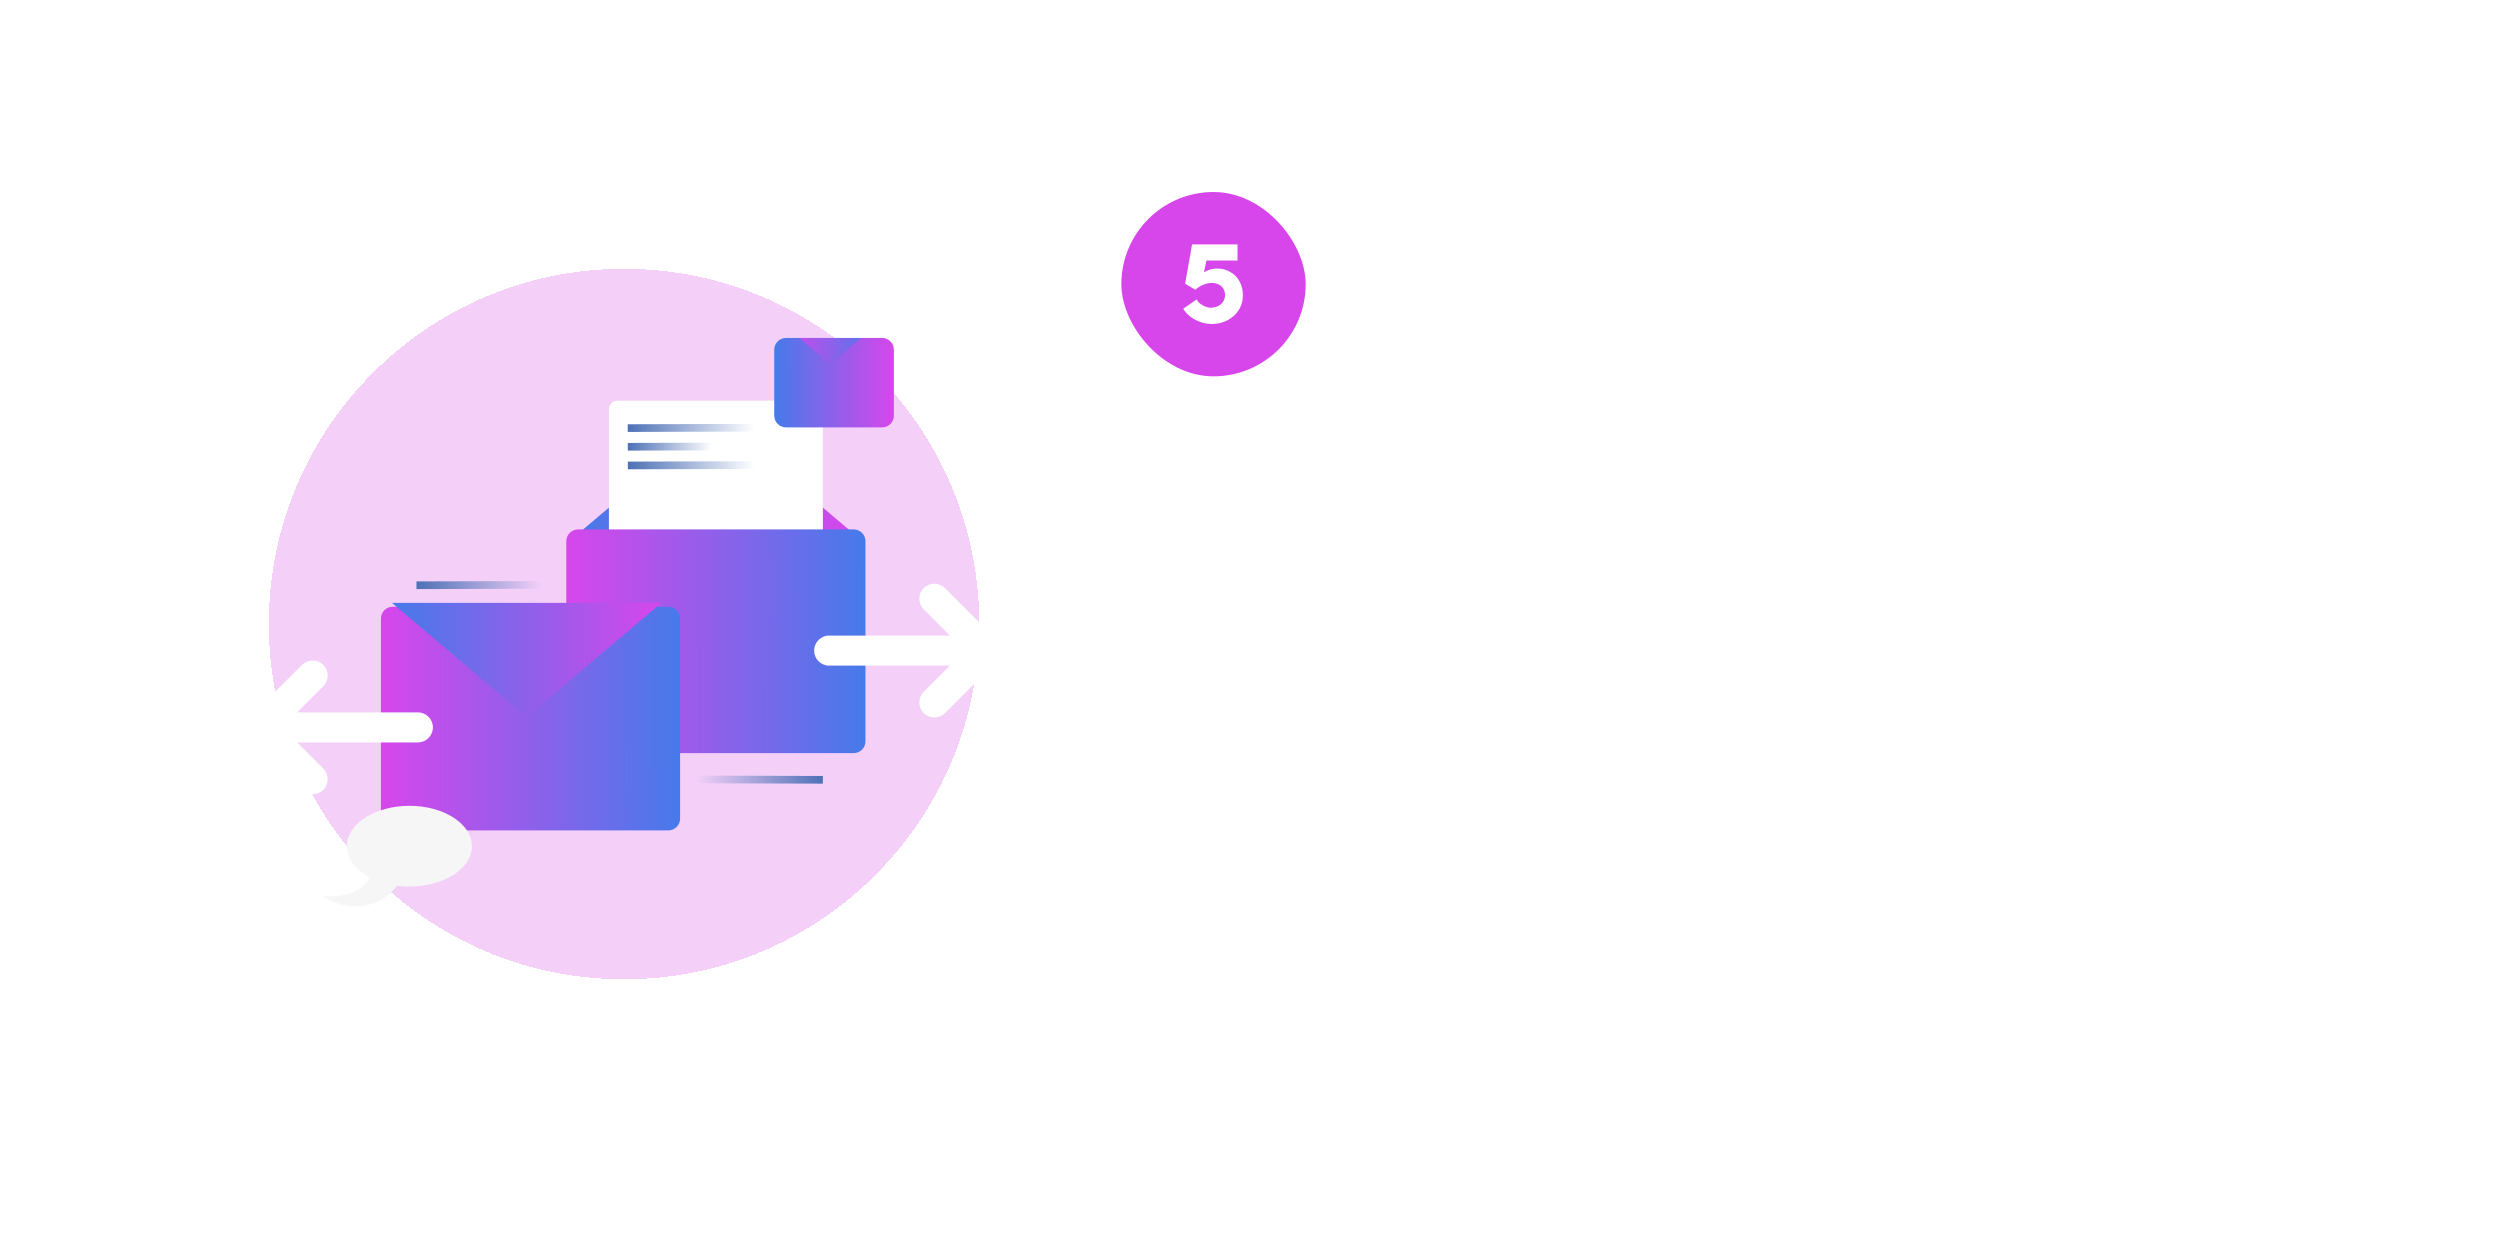 <?xml version="1.0" encoding="UTF-8"?>
<svg xmlns="http://www.w3.org/2000/svg" width="651" height="325" viewBox="0 0 651 325" fill="none">
  <g filter="url(#filter0_d_107_426)">
    <circle cx="162.5" cy="162.5" r="92.5" fill="#D746EB" fill-opacity="0.25" shape-rendering="crispEdges"></circle>
  </g>
  <g clip-path="url(#clip0_107_426)">
    <path d="M151.34 138.298L184.697 110.043C185.728 109.155 187.106 109.155 188.137 110.043L221.494 138.298" fill="url(#paint0_linear_107_426)"></path>
    <path d="M211.947 104.328H160.885C159.6 104.328 158.559 105.371 158.559 106.659V171.377C158.559 172.664 159.6 173.708 160.885 173.708H211.947C213.232 173.708 214.273 172.664 214.273 171.377V106.659C214.273 105.371 213.232 104.328 211.947 104.328Z" fill="white"></path>
    <path d="M163.459 111.478C174.451 111.445 185.448 111.411 196.44 111.378" stroke="url(#paint1_linear_107_426)" stroke-width="2" stroke-miterlimit="10"></path>
    <path d="M163.475 116.338C170.8 116.318 178.125 116.293 185.451 116.272" stroke="url(#paint2_linear_107_426)" stroke-width="2" stroke-miterlimit="10"></path>
    <path d="M163.488 121.203C174.481 121.17 185.477 121.137 196.469 121.104" stroke="url(#paint3_linear_107_426)" stroke-width="2" stroke-miterlimit="10"></path>
    <path d="M222.302 137.863H150.525C148.834 137.863 147.463 139.237 147.463 140.932V193.042C147.463 194.737 148.834 196.111 150.525 196.111H222.302C223.993 196.111 225.365 194.737 225.365 193.042V140.932C225.365 139.237 223.993 137.863 222.302 137.863Z" fill="url(#paint4_linear_107_426)"></path>
    <path d="M174.032 157.99H102.256C100.565 157.99 99.193 159.364 99.193 161.058V213.169C99.193 214.864 100.565 216.238 102.256 216.238H174.032C175.724 216.238 177.095 214.864 177.095 213.169V161.058C177.095 159.364 175.724 157.99 174.032 157.99Z" fill="url(#paint5_linear_107_426)"></path>
    <g filter="url(#filter1_d_107_426)">
      <path d="M103.07 157.99L136.428 186.245C137.458 187.132 138.836 187.132 139.867 186.245L173.224 157.99" fill="url(#paint6_linear_107_426)"></path>
    </g>
    <path d="M108.447 152.403C119.44 152.37 130.436 152.337 141.428 152.304" stroke="url(#paint7_linear_107_426)" stroke-width="2" stroke-miterlimit="10"></path>
    <path d="M214.272 203.062C203.28 203.029 192.283 202.996 181.291 202.963" stroke="url(#paint8_linear_107_426)" stroke-width="2" stroke-miterlimit="10"></path>
    <path d="M229.706 88H204.676C202.984 88 201.613 89.374 201.613 91.069V108.226C201.613 109.921 202.984 111.295 204.676 111.295H229.706C231.398 111.295 232.769 109.921 232.769 108.226V91.069C232.769 89.374 231.398 88 229.706 88Z" fill="url(#paint9_linear_107_426)"></path>
    <g filter="url(#filter2_d_107_426)">
      <path d="M204.41 88L216.565 98.298C216.942 98.621 217.443 98.621 217.819 98.298L229.975 88" fill="url(#paint10_linear_107_426)"></path>
    </g>
    <path d="M106.606 209.835C97.617 209.835 90.329 214.542 90.329 220.352C90.329 223.62 92.634 226.536 96.247 228.464C96.189 228.572 96.135 228.676 96.077 228.771C94.058 232.242 89.236 233.877 83.814 233.279C88.715 236.473 94.691 236.908 99.305 234.291C101.122 233.263 102.438 231.923 103.378 230.658C104.421 230.795 105.497 230.866 106.602 230.866C115.591 230.866 122.879 226.158 122.879 220.348C122.879 214.538 115.591 209.831 106.602 209.831L106.606 209.835Z" fill="#F6F6F6"></path>
    <path d="M65.147 186.652C64.382 187.414 64 188.416 64 189.418C64 190.42 64.382 191.422 65.147 192.184L78.649 205.689C80.179 207.218 82.654 207.218 84.184 205.689C85.713 204.162 85.713 201.68 84.184 200.153L77.363 193.331H108.814C110.974 193.331 112.727 191.578 112.727 189.418C112.727 187.257 110.974 185.504 108.814 185.504H77.363L84.184 178.682C85.713 177.156 85.713 174.674 84.184 173.147C82.654 171.618 80.179 171.618 78.649 173.147L65.147 186.652Z" fill="white"></path>
    <path d="M259.58 172.184C260.345 171.422 260.727 170.42 260.727 169.418C260.727 168.416 260.345 167.414 259.58 166.652L246.077 153.147C244.548 151.618 242.072 151.618 240.543 153.147C239.013 154.674 239.013 157.156 240.543 158.683L247.364 165.505H215.913C213.753 165.505 212 167.258 212 169.418C212 171.579 213.753 173.331 215.913 173.331H247.364L240.543 180.153C239.013 181.68 239.013 184.162 240.543 185.689C242.072 187.218 244.548 187.218 246.077 185.689L259.58 172.184Z" fill="white"></path>
  </g>
  <rect x="292" y="50" width="48" height="48" rx="24" fill="#D746EB"></rect>
  <path d="M315.494 84.372C314.068 84.372 312.642 84 311.216 83.256C309.811 82.512 308.777 81.561 308.116 80.404L311.619 77.955C311.908 78.575 312.425 79.092 313.169 79.505C313.913 79.918 314.616 80.125 315.277 80.125C316 80.125 316.641 79.98 317.199 79.691C317.778 79.402 318.222 79.009 318.532 78.513C318.842 77.996 318.997 77.428 318.997 76.808C318.997 76.209 318.852 75.671 318.563 75.196C318.294 74.721 317.891 74.349 317.354 74.08C316.817 73.811 316.217 73.677 315.556 73.677C314.812 73.677 314.058 73.842 313.293 74.173C312.528 74.483 311.857 74.907 311.278 75.444L308.612 73.894L310.41 63.633H322.252V67.849H311.867L314.595 65.803L313.107 72.809L312.053 72.468C312.363 71.786 312.973 71.197 313.882 70.701C314.812 70.184 315.845 69.926 316.982 69.926C318.263 69.926 319.41 70.236 320.423 70.856C321.456 71.455 322.252 72.282 322.81 73.336C323.368 74.39 323.647 75.558 323.647 76.839C323.647 78.368 323.265 79.701 322.5 80.838C321.756 81.975 320.754 82.853 319.493 83.473C318.253 84.072 316.92 84.372 315.494 84.372Z" fill="white"></path>
  <path d="M300.79 140.36C299.33 140.36 298.04 140.09 296.92 139.55C295.8 138.99 294.93 138.23 294.31 137.27C293.69 136.29 293.38 135.2 293.38 134H297.49C297.49 134.48 297.64 134.94 297.94 135.38C298.26 135.8 298.67 136.13 299.17 136.37C299.69 136.61 300.27 136.73 300.91 136.73C301.53 136.73 302.07 136.63 302.53 136.43C303.01 136.21 303.38 135.91 303.64 135.53C303.9 135.15 304.03 134.71 304.03 134.21C304.03 133.61 303.81 133.11 303.37 132.71C302.93 132.31 302.27 131.98 301.39 131.72L298.87 130.97C296.85 130.45 295.45 129.66 294.67 128.6C293.91 127.54 293.53 126.41 293.53 125.21C293.53 124.01 293.85 122.94 294.49 122C295.13 121.04 295.99 120.3 297.07 119.78C298.17 119.24 299.37 118.97 300.67 118.97C301.97 118.97 303.14 119.23 304.18 119.75C305.22 120.25 306.04 120.98 306.64 121.94C307.24 122.88 307.54 123.99 307.54 125.27H303.43C303.43 124.49 303.17 123.86 302.65 123.38C302.15 122.88 301.46 122.63 300.58 122.63C300.04 122.63 299.55 122.74 299.11 122.96C298.67 123.18 298.32 123.48 298.06 123.86C297.82 124.24 297.7 124.66 297.7 125.12C297.7 125.52 297.85 125.92 298.15 126.32C298.45 126.7 299.08 127.03 300.04 127.31L302.35 128C304.17 128.54 305.59 129.28 306.61 130.22C307.65 131.14 308.17 132.4 308.17 134C308.17 135.32 307.83 136.46 307.15 137.42C306.49 138.38 305.6 139.11 304.48 139.61C303.36 140.11 302.13 140.36 300.79 140.36ZM318.071 140.36C316.651 140.36 315.371 140.05 314.231 139.43C313.091 138.79 312.201 137.92 311.561 136.82C310.921 135.7 310.601 134.43 310.601 133.01C310.601 131.55 310.931 130.26 311.591 129.14C312.271 128.02 313.181 127.16 314.321 126.56C315.461 125.94 316.701 125.63 318.041 125.63C319.381 125.63 320.601 125.93 321.701 126.53C322.821 127.13 323.701 127.97 324.341 129.05C324.981 130.13 325.301 131.38 325.301 132.8C325.301 133.1 325.281 133.59 325.241 134.27H313.631V131.72H321.401C321.361 131.18 321.191 130.71 320.891 130.31C320.611 129.89 320.221 129.57 319.721 129.35C319.241 129.13 318.711 129.02 318.131 129.02C317.431 129.02 316.811 129.16 316.271 129.44C315.731 129.72 315.301 130.17 314.981 130.79C314.681 131.39 314.531 132.15 314.531 133.07C314.531 133.87 314.681 134.56 314.981 135.14C315.301 135.7 315.741 136.13 316.301 136.43C316.881 136.73 317.551 136.88 318.311 136.88C319.011 136.88 319.691 136.74 320.351 136.46C321.011 136.16 321.561 135.76 322.001 135.26L324.311 137.51C323.651 138.41 322.751 139.11 321.611 139.61C320.491 140.11 319.311 140.36 318.071 140.36ZM328.345 125.99H332.245V129.5L332.065 129.14C332.125 128.4 332.395 127.76 332.875 127.22C333.355 126.68 333.925 126.28 334.585 126.02C335.245 125.76 335.865 125.63 336.445 125.63C337.665 125.63 338.685 125.9 339.505 126.44C340.345 126.96 340.975 127.72 341.395 128.72C341.815 129.7 342.025 130.89 342.025 132.29V140H338.125V132.53C338.125 131.83 337.995 131.24 337.735 130.76C337.495 130.26 337.165 129.9 336.745 129.68C336.345 129.44 335.905 129.32 335.425 129.32C334.905 129.32 334.405 129.43 333.925 129.65C333.445 129.85 333.045 130.2 332.725 130.7C332.405 131.2 332.245 131.85 332.245 132.65V140H328.345V125.99ZM351.836 140.36C350.636 140.36 349.506 140.06 348.446 139.46C347.406 138.84 346.566 137.97 345.926 136.85C345.286 135.73 344.966 134.44 344.966 132.98C344.966 131.52 345.286 130.24 345.926 129.14C346.566 128.02 347.406 127.16 348.446 126.56C349.486 125.94 350.616 125.63 351.836 125.63C352.576 125.63 353.316 125.76 354.056 126.02C354.796 126.28 355.426 126.68 355.946 127.22C356.486 127.76 356.826 128.42 356.966 129.2L356.336 129.68V118.37H360.266V140H356.336V136.28L356.966 136.76C356.826 137.52 356.486 138.18 355.946 138.74C355.406 139.28 354.766 139.69 354.026 139.97C353.306 140.23 352.576 140.36 351.836 140.36ZM352.556 136.73C353.196 136.73 353.796 136.57 354.356 136.25C354.936 135.91 355.396 135.45 355.736 134.87C356.076 134.29 356.246 133.66 356.246 132.98C356.246 132.28 356.066 131.65 355.706 131.09C355.366 130.51 354.906 130.06 354.326 129.74C353.766 129.42 353.176 129.26 352.556 129.26C351.896 129.26 351.286 129.43 350.726 129.77C350.186 130.09 349.746 130.54 349.406 131.12C349.086 131.68 348.926 132.3 348.926 132.98C348.926 133.66 349.086 134.29 349.406 134.87C349.746 135.43 350.196 135.88 350.756 136.22C351.316 136.56 351.916 136.73 352.556 136.73ZM372.762 124.97C372.762 122.85 373.282 121.22 374.322 120.08C375.382 118.94 376.902 118.37 378.882 118.37H379.812V122H379.242C378.322 122 377.662 122.23 377.262 122.69C376.862 123.13 376.662 123.74 376.662 124.52V140H372.762V124.97ZM370.122 125.99H384.012V129.02H370.122V125.99ZM382.392 125.99H386.292V140H382.392V125.99ZM384.312 123.5C383.652 123.5 383.072 123.27 382.572 122.81C382.092 122.35 381.852 121.8 381.852 121.16C381.852 120.5 382.092 119.95 382.572 119.51C383.072 119.05 383.652 118.82 384.312 118.82C385.012 118.82 385.602 119.05 386.082 119.51C386.562 119.95 386.802 120.5 386.802 121.16C386.802 121.82 386.562 122.38 386.082 122.84C385.602 123.28 385.012 123.5 384.312 123.5ZM390.25 118.37H394.15V140H390.25V118.37ZM404.76 140.36C403.34 140.36 402.06 140.05 400.92 139.43C399.78 138.79 398.89 137.92 398.25 136.82C397.61 135.7 397.29 134.43 397.29 133.01C397.29 131.55 397.62 130.26 398.28 129.14C398.96 128.02 399.87 127.16 401.01 126.56C402.15 125.94 403.39 125.63 404.73 125.63C406.07 125.63 407.29 125.93 408.39 126.53C409.51 127.13 410.39 127.97 411.03 129.05C411.67 130.13 411.99 131.38 411.99 132.8C411.99 133.1 411.97 133.59 411.93 134.27H400.32V131.72H408.09C408.05 131.18 407.88 130.71 407.58 130.31C407.3 129.89 406.91 129.57 406.41 129.35C405.93 129.13 405.4 129.02 404.82 129.02C404.12 129.02 403.5 129.16 402.96 129.44C402.42 129.72 401.99 130.17 401.67 130.79C401.37 131.39 401.22 132.15 401.22 133.07C401.22 133.87 401.37 134.56 401.67 135.14C401.99 135.7 402.43 136.13 402.99 136.43C403.57 136.73 404.24 136.88 405 136.88C405.7 136.88 406.38 136.74 407.04 136.46C407.7 136.16 408.25 135.76 408.69 135.26L411 137.51C410.34 138.41 409.44 139.11 408.3 139.61C407.18 140.11 406 140.36 404.76 140.36ZM438.682 127.64V130.61H435.742V127.64H438.682ZM436.162 125.36V133.46C436.162 134.48 436.372 135.27 436.792 135.83C437.232 136.39 437.802 136.67 438.502 136.67H439.192V140.12H438.352C436.992 140.12 435.872 139.82 434.992 139.22C434.112 138.62 433.542 137.79 433.282 136.73L434.152 136.7C433.772 137.84 433.022 138.74 431.902 139.4C430.802 140.04 429.512 140.36 428.032 140.36C426.732 140.36 425.592 140.11 424.612 139.61C423.632 139.09 422.872 138.38 422.332 137.48C421.792 136.58 421.522 135.55 421.522 134.39C421.522 133.37 421.742 132.45 422.182 131.63C422.642 130.81 423.222 130.15 423.922 129.65C424.642 129.15 425.372 128.85 426.112 128.75L426.082 129.2C425.422 129.12 424.822 128.87 424.282 128.45C423.762 128.03 423.352 127.49 423.052 126.83C422.772 126.15 422.632 125.4 422.632 124.58C422.632 123.56 422.902 122.62 423.442 121.76C423.982 120.9 424.732 120.22 425.692 119.72C426.672 119.22 427.762 118.97 428.962 118.97C429.982 118.97 430.962 119.19 431.902 119.63C432.842 120.05 433.612 120.63 434.212 121.37L431.542 123.89C431.262 123.49 430.892 123.18 430.432 122.96C429.992 122.72 429.532 122.6 429.052 122.6C428.592 122.6 428.172 122.7 427.792 122.9C427.412 123.08 427.112 123.35 426.892 123.71C426.692 124.05 426.592 124.45 426.592 124.91C426.592 125.41 426.712 125.86 426.952 126.26C427.192 126.64 427.542 126.95 428.002 127.19C428.462 127.41 429.022 127.52 429.682 127.52H433.072V130.61H429.742C428.902 130.61 428.162 130.75 427.522 131.03C426.882 131.31 426.382 131.7 426.022 132.2C425.662 132.7 425.482 133.27 425.482 133.91C425.482 134.49 425.612 134.99 425.872 135.41C426.132 135.83 426.492 136.16 426.952 136.4C427.412 136.62 427.952 136.73 428.572 136.73C429.352 136.73 430.032 136.57 430.612 136.25C431.212 135.93 431.672 135.48 431.992 134.9C432.332 134.32 432.512 133.65 432.532 132.89V125.36H436.162ZM300.79 185.36C299.43 185.36 298.16 185.05 296.98 184.43C295.8 183.81 294.86 182.94 294.16 181.82C293.46 180.68 293.11 179.39 293.11 177.95C293.11 176.51 293.46 175.24 294.16 174.14C294.86 173.02 295.8 172.16 296.98 171.56C298.16 170.94 299.43 170.63 300.79 170.63C302.03 170.63 303.15 170.9 304.15 171.44C305.15 171.96 305.99 172.68 306.67 173.6L303.76 175.67C303.44 175.23 303.01 174.89 302.47 174.65C301.93 174.39 301.38 174.26 300.82 174.26C300.08 174.26 299.42 174.43 298.84 174.77C298.28 175.09 297.84 175.53 297.52 176.09C297.22 176.65 297.07 177.27 297.07 177.95C297.07 178.65 297.22 179.29 297.52 179.87C297.84 180.45 298.28 180.91 298.84 181.25C299.42 181.57 300.08 181.73 300.82 181.73C301.38 181.73 301.93 181.61 302.47 181.37C303.01 181.11 303.44 180.76 303.76 180.32L306.67 182.39C305.99 183.31 305.15 184.04 304.15 184.58C303.15 185.1 302.03 185.36 300.79 185.36ZM315.933 185.36C314.593 185.36 313.343 185.05 312.183 184.43C311.043 183.81 310.123 182.94 309.423 181.82C308.743 180.7 308.403 179.42 308.403 177.98C308.403 176.54 308.743 175.27 309.423 174.17C310.123 173.05 311.043 172.18 312.183 171.56C313.343 170.94 314.593 170.63 315.933 170.63C317.273 170.63 318.513 170.94 319.653 171.56C320.813 172.18 321.733 173.05 322.413 174.17C323.113 175.27 323.463 176.55 323.463 178.01C323.463 179.43 323.113 180.7 322.413 181.82C321.733 182.94 320.813 183.81 319.653 184.43C318.513 185.05 317.273 185.36 315.933 185.36ZM315.933 181.73C316.573 181.73 317.163 181.58 317.703 181.28C318.263 180.96 318.703 180.52 319.023 179.96C319.343 179.38 319.503 178.72 319.503 177.98C319.503 177.28 319.343 176.65 319.023 176.09C318.703 175.51 318.273 175.06 317.733 174.74C317.193 174.42 316.593 174.26 315.933 174.26C315.293 174.26 314.693 174.42 314.133 174.74C313.593 175.06 313.163 175.51 312.843 176.09C312.523 176.65 312.363 177.28 312.363 177.98C312.363 178.72 312.523 179.38 312.843 179.96C313.163 180.52 313.593 180.96 314.133 181.28C314.673 181.58 315.273 181.73 315.933 181.73ZM332.588 185.36C331.388 185.36 330.258 185.06 329.198 184.46C328.158 183.84 327.318 182.97 326.678 181.85C326.038 180.73 325.718 179.44 325.718 177.98C325.718 176.52 326.038 175.24 326.678 174.14C327.318 173.02 328.158 172.16 329.198 171.56C330.238 170.94 331.368 170.63 332.588 170.63C333.328 170.63 334.068 170.76 334.808 171.02C335.548 171.28 336.178 171.68 336.698 172.22C337.238 172.76 337.578 173.42 337.718 174.2L337.088 174.68V163.37H341.018V185H337.088V181.28L337.718 181.76C337.578 182.52 337.238 183.18 336.698 183.74C336.158 184.28 335.518 184.69 334.778 184.97C334.058 185.23 333.328 185.36 332.588 185.36ZM333.308 181.73C333.948 181.73 334.548 181.57 335.108 181.25C335.688 180.91 336.148 180.45 336.488 179.87C336.828 179.29 336.998 178.66 336.998 177.98C336.998 177.28 336.818 176.65 336.458 176.09C336.118 175.51 335.658 175.06 335.078 174.74C334.518 174.42 333.928 174.26 333.308 174.26C332.648 174.26 332.038 174.43 331.478 174.77C330.938 175.09 330.498 175.54 330.158 176.12C329.838 176.68 329.678 177.3 329.678 177.98C329.678 178.66 329.838 179.29 330.158 179.87C330.498 180.43 330.948 180.88 331.508 181.22C332.068 181.56 332.668 181.73 333.308 181.73ZM351.587 185.36C350.167 185.36 348.887 185.05 347.747 184.43C346.607 183.79 345.717 182.92 345.077 181.82C344.437 180.7 344.117 179.43 344.117 178.01C344.117 176.55 344.447 175.26 345.107 174.14C345.787 173.02 346.697 172.16 347.837 171.56C348.977 170.94 350.217 170.63 351.557 170.63C352.897 170.63 354.117 170.93 355.217 171.53C356.337 172.13 357.217 172.97 357.857 174.05C358.497 175.13 358.817 176.38 358.817 177.8C358.817 178.1 358.797 178.59 358.757 179.27H347.147V176.72H354.917C354.877 176.18 354.707 175.71 354.407 175.31C354.127 174.89 353.737 174.57 353.237 174.35C352.757 174.13 352.227 174.02 351.647 174.02C350.947 174.02 350.327 174.16 349.787 174.44C349.247 174.72 348.817 175.17 348.497 175.79C348.197 176.39 348.047 177.15 348.047 178.07C348.047 178.87 348.197 179.56 348.497 180.14C348.817 180.7 349.257 181.13 349.817 181.43C350.397 181.73 351.067 181.88 351.827 181.88C352.527 181.88 353.207 181.74 353.867 181.46C354.527 181.16 355.077 180.76 355.517 180.26L357.827 182.51C357.167 183.41 356.267 184.11 355.127 184.61C354.007 185.11 352.827 185.36 351.587 185.36ZM373.989 185.36C372.989 185.36 372.039 185.17 371.139 184.79C370.259 184.41 369.539 183.86 368.979 183.14C368.439 182.42 368.169 181.57 368.169 180.59H371.829C371.829 181.05 372.009 181.45 372.369 181.79C372.749 182.11 373.269 182.27 373.929 182.27C374.489 182.27 374.959 182.14 375.339 181.88C375.739 181.62 375.939 181.29 375.939 180.89C375.939 180.59 375.819 180.36 375.579 180.2C375.339 180.02 374.949 179.86 374.409 179.72L372.549 179.24C371.449 178.96 370.599 178.58 369.999 178.1C369.399 177.6 368.989 177.1 368.769 176.6C368.569 176.08 368.469 175.5 368.469 174.86C368.469 174.84 368.469 174.83 368.469 174.83C368.469 174.11 368.699 173.43 369.159 172.79C369.639 172.13 370.289 171.61 371.109 171.23C371.949 170.83 372.889 170.63 373.929 170.63C374.849 170.63 375.729 170.79 376.569 171.11C377.429 171.41 378.119 171.91 378.639 172.61C379.179 173.29 379.449 174.14 379.449 175.16H375.729C375.729 174.72 375.559 174.37 375.219 174.11C374.899 173.85 374.499 173.72 374.019 173.72C373.539 173.72 373.139 173.84 372.819 174.08C372.519 174.3 372.369 174.59 372.369 174.95C372.369 175.25 372.489 175.5 372.729 175.7C372.989 175.9 373.329 176.05 373.749 176.15L376.089 176.78C377.549 177.16 378.539 177.74 379.059 178.52C379.579 179.28 379.839 180.07 379.839 180.89C379.839 181.83 379.559 182.64 378.999 183.32C378.439 184 377.709 184.51 376.809 184.85C375.929 185.19 374.989 185.36 373.989 185.36ZM389.585 185.36C388.165 185.36 386.885 185.05 385.745 184.43C384.605 183.79 383.715 182.92 383.075 181.82C382.435 180.7 382.115 179.43 382.115 178.01C382.115 176.55 382.445 175.26 383.105 174.14C383.785 173.02 384.695 172.16 385.835 171.56C386.975 170.94 388.215 170.63 389.555 170.63C390.895 170.63 392.115 170.93 393.215 171.53C394.335 172.13 395.215 172.97 395.855 174.05C396.495 175.13 396.815 176.38 396.815 177.8C396.815 178.1 396.795 178.59 396.755 179.27H385.145V176.72H392.915C392.875 176.18 392.705 175.71 392.405 175.31C392.125 174.89 391.735 174.57 391.235 174.35C390.755 174.13 390.225 174.02 389.645 174.02C388.945 174.02 388.325 174.16 387.785 174.44C387.245 174.72 386.815 175.17 386.495 175.79C386.195 176.39 386.045 177.15 386.045 178.07C386.045 178.87 386.195 179.56 386.495 180.14C386.815 180.7 387.255 181.13 387.815 181.43C388.395 181.73 389.065 181.88 389.825 181.88C390.525 181.88 391.205 181.74 391.865 181.46C392.525 181.16 393.075 180.76 393.515 180.26L395.825 182.51C395.165 183.41 394.265 184.11 393.125 184.61C392.005 185.11 390.825 185.36 389.585 185.36ZM399.859 170.99H403.759V174.68L403.159 174.2C403.279 173.44 403.609 172.79 404.149 172.25C404.689 171.69 405.329 171.28 406.069 171.02C406.809 170.76 407.539 170.63 408.259 170.63C409.479 170.63 410.609 170.94 411.649 171.56C412.709 172.16 413.549 173.02 414.169 174.14C414.809 175.26 415.129 176.54 415.129 177.98C415.129 179.44 414.809 180.73 414.169 181.85C413.549 182.97 412.709 183.84 411.649 184.46C410.609 185.06 409.489 185.36 408.289 185.36C407.549 185.36 406.809 185.23 406.069 184.97C405.329 184.71 404.689 184.3 404.149 183.74C403.629 183.18 403.299 182.51 403.159 181.73L403.759 181.28V191.87H399.859V170.99ZM407.539 181.73C408.199 181.73 408.799 181.57 409.339 181.25C409.899 180.91 410.339 180.46 410.659 179.9C410.999 179.32 411.169 178.69 411.169 178.01C411.169 177.33 410.999 176.7 410.659 176.12C410.339 175.54 409.899 175.09 409.339 174.77C408.799 174.43 408.199 174.26 407.539 174.26C406.899 174.26 406.299 174.42 405.739 174.74C405.179 175.06 404.729 175.51 404.389 176.09C404.049 176.67 403.879 177.31 403.879 178.01C403.879 178.71 404.049 179.35 404.389 179.93C404.749 180.49 405.209 180.93 405.769 181.25C406.329 181.57 406.919 181.73 407.539 181.73ZM424.167 185.36C422.887 185.36 421.737 185.05 420.717 184.43C419.697 183.81 418.897 182.94 418.317 181.82C417.737 180.7 417.447 179.43 417.447 178.01C417.447 176.59 417.737 175.32 418.317 174.2C418.897 173.08 419.697 172.21 420.717 171.59C421.757 170.95 422.937 170.63 424.257 170.63C425.077 170.63 425.867 170.79 426.627 171.11C427.387 171.41 428.017 171.86 428.517 172.46C429.017 173.04 429.317 173.72 429.417 174.5L428.817 174.68V170.99H432.717V185H428.817V181.16L429.417 181.34C429.317 182.1 429.007 182.79 428.487 183.41C427.987 184.01 427.347 184.49 426.567 184.85C425.807 185.19 425.007 185.36 424.167 185.36ZM425.037 181.73C425.697 181.73 426.307 181.56 426.867 181.22C427.427 180.88 427.867 180.43 428.187 179.87C428.527 179.29 428.697 178.67 428.697 178.01C428.697 177.29 428.527 176.65 428.187 176.09C427.847 175.53 427.397 175.09 426.837 174.77C426.277 174.43 425.667 174.26 425.007 174.26C424.327 174.26 423.707 174.43 423.147 174.77C422.607 175.11 422.177 175.57 421.857 176.15C421.557 176.71 421.407 177.33 421.407 178.01C421.407 178.65 421.567 179.26 421.887 179.84C422.207 180.42 422.637 180.88 423.177 181.22C423.737 181.56 424.357 181.73 425.037 181.73ZM436.685 170.99H440.555V175.7L440.195 175.58C440.435 173.92 440.955 172.68 441.755 171.86C442.575 171.04 443.545 170.63 444.665 170.63C445.085 170.63 445.485 170.67 445.865 170.75C446.265 170.81 446.605 170.92 446.885 171.08L446.015 174.8C445.355 174.46 444.685 174.29 444.005 174.29C442.945 174.29 442.115 174.79 441.515 175.79C440.915 176.77 440.615 178.24 440.615 180.2V185H436.685V170.99ZM454.49 185.36C453.21 185.36 452.06 185.05 451.04 184.43C450.02 183.81 449.22 182.94 448.64 181.82C448.06 180.7 447.77 179.43 447.77 178.01C447.77 176.59 448.06 175.32 448.64 174.2C449.22 173.08 450.02 172.21 451.04 171.59C452.08 170.95 453.26 170.63 454.58 170.63C455.4 170.63 456.19 170.79 456.95 171.11C457.71 171.41 458.34 171.86 458.84 172.46C459.34 173.04 459.64 173.72 459.74 174.5L459.14 174.68V170.99H463.04V185H459.14V181.16L459.74 181.34C459.64 182.1 459.33 182.79 458.81 183.41C458.31 184.01 457.67 184.49 456.89 184.85C456.13 185.19 455.33 185.36 454.49 185.36ZM455.36 181.73C456.02 181.73 456.63 181.56 457.19 181.22C457.75 180.88 458.19 180.43 458.51 179.87C458.85 179.29 459.02 178.67 459.02 178.01C459.02 177.29 458.85 176.65 458.51 176.09C458.17 175.53 457.72 175.09 457.16 174.77C456.6 174.43 455.99 174.26 455.33 174.26C454.65 174.26 454.03 174.43 453.47 174.77C452.93 175.11 452.5 175.57 452.18 176.15C451.88 176.71 451.73 177.33 451.73 178.01C451.73 178.65 451.89 179.26 452.21 179.84C452.53 180.42 452.96 180.88 453.5 181.22C454.06 181.56 454.68 181.73 455.36 181.73ZM468.357 165.89H472.257V185H468.357V165.89ZM465.807 170.99H475.227V174.02H465.807V170.99ZM484.096 185.36C482.676 185.36 481.396 185.05 480.256 184.43C479.116 183.79 478.226 182.92 477.586 181.82C476.946 180.7 476.626 179.43 476.626 178.01C476.626 176.55 476.956 175.26 477.616 174.14C478.296 173.02 479.206 172.16 480.346 171.56C481.486 170.94 482.726 170.63 484.066 170.63C485.406 170.63 486.626 170.93 487.726 171.53C488.846 172.13 489.726 172.97 490.366 174.05C491.006 175.13 491.326 176.38 491.326 177.8C491.326 178.1 491.306 178.59 491.266 179.27H479.656V176.72H487.426C487.386 176.18 487.216 175.71 486.916 175.31C486.636 174.89 486.246 174.57 485.746 174.35C485.266 174.13 484.736 174.02 484.156 174.02C483.456 174.02 482.836 174.16 482.296 174.44C481.756 174.72 481.326 175.17 481.006 175.79C480.706 176.39 480.556 177.15 480.556 178.07C480.556 178.87 480.706 179.56 481.006 180.14C481.326 180.7 481.766 181.13 482.326 181.43C482.906 181.73 483.576 181.88 484.336 181.88C485.036 181.88 485.716 181.74 486.376 181.46C487.036 181.16 487.586 180.76 488.026 180.26L490.336 182.51C489.676 183.41 488.776 184.11 487.636 184.61C486.516 185.11 485.336 185.36 484.096 185.36ZM494.371 163.37H498.271V185H494.371V163.37ZM506.601 182.18L506.661 185.24L500.451 170.99H504.741L508.581 180.38H507.561L511.311 170.99H515.511L506.841 191.87H502.701L506.601 182.18Z" fill="white"></path>
  <path opacity="0.75" d="M298.468 231.264C297.441 231.264 296.517 231.051 295.696 230.626C294.889 230.201 294.259 229.636 293.804 228.932C293.364 228.228 293.137 227.487 293.122 226.71H295.102C295.131 227.165 295.285 227.597 295.564 228.008C295.843 228.419 296.231 228.756 296.73 229.02C297.243 229.284 297.823 229.416 298.468 229.416C299.099 229.416 299.641 229.299 300.096 229.064C300.565 228.815 300.917 228.492 301.152 228.096C301.401 227.7 301.526 227.267 301.526 226.798C301.526 226.138 301.277 225.617 300.778 225.236C300.279 224.84 299.656 224.539 298.908 224.334L296.95 223.85C295.527 223.513 294.552 222.985 294.024 222.266C293.496 221.547 293.232 220.777 293.232 219.956C293.232 219.105 293.459 218.35 293.914 217.69C294.383 217.03 294.999 216.517 295.762 216.15C296.525 215.769 297.346 215.578 298.226 215.578C299.106 215.578 299.913 215.761 300.646 216.128C301.379 216.495 301.959 217.015 302.384 217.69C302.809 218.35 303.022 219.113 303.022 219.978H301.042C301.042 219.23 300.763 218.621 300.206 218.152C299.663 217.668 298.981 217.426 298.16 217.426C297.647 217.426 297.163 217.536 296.708 217.756C296.268 217.961 295.909 218.262 295.63 218.658C295.366 219.039 295.234 219.465 295.234 219.934C295.234 220.345 295.373 220.741 295.652 221.122C295.945 221.503 296.539 221.811 297.434 222.046L299.414 222.574C300.749 222.926 301.768 223.447 302.472 224.136C303.176 224.811 303.528 225.676 303.528 226.732C303.528 227.524 303.315 228.272 302.89 228.976C302.479 229.665 301.893 230.223 301.13 230.648C300.367 231.059 299.48 231.264 298.468 231.264ZM306.197 215.138H308.111V223.3L307.891 222.97C307.979 222.427 308.221 221.965 308.617 221.584C309.013 221.203 309.475 220.924 310.003 220.748C310.531 220.557 311.037 220.462 311.521 220.462C312.357 220.462 313.091 220.645 313.721 221.012C314.352 221.379 314.829 221.907 315.151 222.596C315.489 223.285 315.657 224.107 315.657 225.06V231H313.743V225.17C313.743 224.613 313.633 224.121 313.413 223.696C313.208 223.271 312.915 222.941 312.533 222.706C312.167 222.471 311.741 222.354 311.257 222.354C310.744 222.354 310.245 222.464 309.761 222.684C309.277 222.904 308.881 223.249 308.573 223.718C308.265 224.173 308.111 224.745 308.111 225.434V231H306.197V215.138ZM323.186 231.264C322.306 231.264 321.477 231.029 320.7 230.56C319.922 230.091 319.299 229.445 318.83 228.624C318.375 227.803 318.148 226.879 318.148 225.852C318.148 224.855 318.375 223.945 318.83 223.124C319.284 222.303 319.9 221.657 320.678 221.188C321.455 220.704 322.32 220.462 323.274 220.462C323.846 220.462 324.396 220.55 324.924 220.726C325.466 220.902 325.928 221.173 326.31 221.54C326.706 221.892 326.992 222.31 327.168 222.794L326.948 223.124V220.726H328.862V231H326.948V228.36L327.168 228.69C326.992 229.174 326.706 229.614 326.31 230.01C325.914 230.406 325.444 230.714 324.902 230.934C324.359 231.154 323.787 231.264 323.186 231.264ZM323.472 229.46C324.073 229.46 324.638 229.306 325.166 228.998C325.708 228.675 326.141 228.243 326.464 227.7C326.786 227.143 326.948 226.527 326.948 225.852C326.948 225.163 326.779 224.547 326.442 224.004C326.119 223.461 325.679 223.036 325.122 222.728C324.579 222.42 324.022 222.266 323.45 222.266C322.834 222.266 322.262 222.435 321.734 222.772C321.22 223.095 320.817 223.527 320.524 224.07C320.23 224.613 320.084 225.207 320.084 225.852C320.084 226.497 320.23 227.099 320.524 227.656C320.832 228.199 321.242 228.639 321.756 228.976C322.284 229.299 322.856 229.46 323.472 229.46ZM332.215 220.726H334.151V224.048L333.931 224.004C334.151 222.787 334.518 221.892 335.031 221.32C335.559 220.748 336.226 220.462 337.033 220.462C337.385 220.462 337.73 220.506 338.067 220.594C338.404 220.667 338.654 220.755 338.815 220.858L338.507 222.662C338.023 222.427 337.524 222.31 337.011 222.31C336.043 222.31 335.324 222.772 334.855 223.696C334.386 224.605 334.151 225.786 334.151 227.238V231H332.215V220.726ZM344.956 231.264C343.988 231.264 343.1 231.037 342.294 230.582C341.487 230.127 340.849 229.489 340.38 228.668C339.91 227.832 339.676 226.886 339.676 225.83C339.676 224.774 339.91 223.843 340.38 223.036C340.849 222.215 341.48 221.584 342.272 221.144C343.078 220.689 343.973 220.462 344.956 220.462C345.924 220.462 346.796 220.689 347.574 221.144C348.351 221.584 348.96 222.207 349.4 223.014C349.84 223.821 350.06 224.759 350.06 225.83C350.06 226.035 350.045 226.321 350.016 226.688H340.996V225.038H348.146C348.072 224.466 347.889 223.975 347.596 223.564C347.302 223.139 346.928 222.816 346.474 222.596C346.034 222.376 345.528 222.266 344.956 222.266C344.281 222.266 343.687 222.405 343.174 222.684C342.675 222.963 342.286 223.381 342.008 223.938C341.744 224.481 341.612 225.155 341.612 225.962C341.612 226.71 341.751 227.348 342.03 227.876C342.323 228.404 342.726 228.8 343.24 229.064C343.753 229.328 344.347 229.46 345.022 229.46C345.667 229.46 346.254 229.321 346.782 229.042C347.324 228.763 347.735 228.367 348.014 227.854L349.664 228.514C349.238 229.379 348.6 230.054 347.75 230.538C346.899 231.022 345.968 231.264 344.956 231.264ZM359.046 216.854H360.96V231H359.046V216.854ZM357.198 220.726H363.182V222.376H357.198V220.726ZM365.301 215.138H367.215V223.3L366.995 222.97C367.083 222.427 367.325 221.965 367.721 221.584C368.117 221.203 368.579 220.924 369.107 220.748C369.635 220.557 370.141 220.462 370.625 220.462C371.461 220.462 372.194 220.645 372.825 221.012C373.456 221.379 373.932 221.907 374.255 222.596C374.592 223.285 374.761 224.107 374.761 225.06V231H372.847V225.17C372.847 224.613 372.737 224.121 372.517 223.696C372.312 223.271 372.018 222.941 371.637 222.706C371.27 222.471 370.845 222.354 370.361 222.354C369.848 222.354 369.349 222.464 368.865 222.684C368.381 222.904 367.985 223.249 367.677 223.718C367.369 224.173 367.215 224.745 367.215 225.434V231H365.301V215.138ZM382.553 231.264C381.585 231.264 380.698 231.037 379.891 230.582C379.085 230.127 378.447 229.489 377.977 228.668C377.508 227.832 377.273 226.886 377.273 225.83C377.273 224.774 377.508 223.843 377.977 223.036C378.447 222.215 379.077 221.584 379.869 221.144C380.676 220.689 381.571 220.462 382.553 220.462C383.521 220.462 384.394 220.689 385.171 221.144C385.949 221.584 386.557 222.207 386.997 223.014C387.437 223.821 387.657 224.759 387.657 225.83C387.657 226.035 387.643 226.321 387.613 226.688H378.593V225.038H385.743C385.67 224.466 385.487 223.975 385.193 223.564C384.9 223.139 384.526 222.816 384.071 222.596C383.631 222.376 383.125 222.266 382.553 222.266C381.879 222.266 381.285 222.405 380.771 222.684C380.273 222.963 379.884 223.381 379.605 223.938C379.341 224.481 379.209 225.155 379.209 225.962C379.209 226.71 379.349 227.348 379.627 227.876C379.921 228.404 380.324 228.8 380.837 229.064C381.351 229.328 381.945 229.46 382.619 229.46C383.265 229.46 383.851 229.321 384.379 229.042C384.922 228.763 385.333 228.367 385.611 227.854L387.261 228.514C386.836 229.379 386.198 230.054 385.347 230.538C384.497 231.022 383.565 231.264 382.553 231.264ZM396.688 219.67C396.688 218.262 397.003 217.155 397.634 216.348C398.264 215.541 399.24 215.138 400.56 215.138H401.176V216.942H400.89C400.039 216.942 399.438 217.169 399.086 217.624C398.748 218.064 398.587 218.658 398.602 219.406V231H396.688V219.67ZM394.708 220.726H404.146V222.376H394.708V220.726ZM403.266 220.726H405.18V231H403.266V220.726ZM404.212 218.218C403.845 218.218 403.53 218.093 403.266 217.844C403.002 217.595 402.87 217.294 402.87 216.942C402.87 216.59 403.002 216.289 403.266 216.04C403.53 215.791 403.845 215.666 404.212 215.666C404.593 215.666 404.916 215.791 405.18 216.04C405.444 216.289 405.576 216.59 405.576 216.942C405.576 217.294 405.444 217.595 405.18 217.844C404.916 218.093 404.593 218.218 404.212 218.218ZM408.506 215.138H410.42V231H408.506V215.138ZM418.346 231.264C417.378 231.264 416.491 231.037 415.684 230.582C414.878 230.127 414.24 229.489 413.77 228.668C413.301 227.832 413.066 226.886 413.066 225.83C413.066 224.774 413.301 223.843 413.77 223.036C414.24 222.215 414.87 221.584 415.662 221.144C416.469 220.689 417.364 220.462 418.346 220.462C419.314 220.462 420.187 220.689 420.964 221.144C421.742 221.584 422.35 222.207 422.79 223.014C423.23 223.821 423.45 224.759 423.45 225.83C423.45 226.035 423.436 226.321 423.406 226.688H414.386V225.038H421.536C421.463 224.466 421.28 223.975 420.986 223.564C420.693 223.139 420.319 222.816 419.864 222.596C419.424 222.376 418.918 222.266 418.346 222.266C417.672 222.266 417.078 222.405 416.564 222.684C416.066 222.963 415.677 223.381 415.398 223.938C415.134 224.481 415.002 225.155 415.002 225.962C415.002 226.71 415.142 227.348 415.42 227.876C415.714 228.404 416.117 228.8 416.63 229.064C417.144 229.328 417.738 229.46 418.412 229.46C419.058 229.46 419.644 229.321 420.172 229.042C420.715 228.763 421.126 228.367 421.404 227.854L423.054 228.514C422.629 229.379 421.991 230.054 421.14 230.538C420.29 231.022 419.358 231.264 418.346 231.264ZM435.979 231.264C435.099 231.264 434.27 231.029 433.493 230.56C432.715 230.091 432.092 229.445 431.623 228.624C431.168 227.803 430.941 226.879 430.941 225.852C430.941 224.855 431.168 223.945 431.623 223.124C432.077 222.303 432.693 221.657 433.471 221.188C434.248 220.704 435.113 220.462 436.067 220.462C436.639 220.462 437.189 220.55 437.717 220.726C438.259 220.902 438.721 221.173 439.103 221.54C439.499 221.892 439.785 222.31 439.961 222.794L439.741 223.124V220.726H441.655V231H439.741V228.36L439.961 228.69C439.785 229.174 439.499 229.614 439.103 230.01C438.707 230.406 438.237 230.714 437.695 230.934C437.152 231.154 436.58 231.264 435.979 231.264ZM436.265 229.46C436.866 229.46 437.431 229.306 437.959 228.998C438.501 228.675 438.934 228.243 439.257 227.7C439.579 227.143 439.741 226.527 439.741 225.852C439.741 225.163 439.572 224.547 439.235 224.004C438.912 223.461 438.472 223.036 437.915 222.728C437.372 222.42 436.815 222.266 436.243 222.266C435.627 222.266 435.055 222.435 434.527 222.772C434.013 223.095 433.61 223.527 433.317 224.07C433.023 224.613 432.877 225.207 432.877 225.852C432.877 226.497 433.023 227.099 433.317 227.656C433.625 228.199 434.035 228.639 434.549 228.976C435.077 229.299 435.649 229.46 436.265 229.46ZM445.008 220.726H446.922V223.3L446.702 222.97C446.79 222.427 447.032 221.965 447.428 221.584C447.824 221.203 448.286 220.924 448.814 220.748C449.342 220.557 449.848 220.462 450.332 220.462C451.168 220.462 451.901 220.645 452.532 221.012C453.163 221.379 453.639 221.907 453.962 222.596C454.299 223.285 454.468 224.107 454.468 225.06V231H452.554V225.17C452.554 224.613 452.444 224.121 452.224 223.696C452.019 223.271 451.725 222.941 451.344 222.706C450.977 222.471 450.552 222.354 450.068 222.354C449.555 222.354 449.056 222.464 448.572 222.684C448.088 222.904 447.692 223.249 447.384 223.718C447.076 224.173 446.922 224.745 446.922 225.434V231H445.008V220.726ZM462.128 231.264C461.19 231.264 460.324 231.037 459.532 230.582C458.74 230.127 458.117 229.489 457.662 228.668C457.208 227.847 456.98 226.908 456.98 225.852C456.98 224.781 457.208 223.843 457.662 223.036C458.132 222.215 458.755 221.584 459.532 221.144C460.31 220.689 461.168 220.462 462.106 220.462C462.678 220.462 463.228 220.55 463.756 220.726C464.299 220.902 464.761 221.173 465.142 221.54C465.524 221.892 465.81 222.31 466 222.794L465.78 223.124V215.138H467.694V231H465.78V228.558L466 228.91C465.824 229.379 465.538 229.797 465.142 230.164C464.746 230.531 464.277 230.809 463.734 231C463.206 231.176 462.671 231.264 462.128 231.264ZM462.282 229.46C462.898 229.46 463.47 229.313 463.998 229.02C464.541 228.712 464.974 228.287 465.296 227.744C465.619 227.187 465.78 226.549 465.78 225.83C465.78 225.126 465.612 224.503 465.274 223.96C464.952 223.417 464.512 222.999 463.954 222.706C463.412 222.413 462.854 222.266 462.282 222.266C461.666 222.266 461.094 222.42 460.566 222.728C460.053 223.036 459.65 223.461 459.356 224.004C459.063 224.532 458.916 225.141 458.916 225.83C458.916 226.505 459.063 227.121 459.356 227.678C459.65 228.221 460.06 228.653 460.588 228.976C461.116 229.299 461.681 229.46 462.282 229.46ZM481.386 231.264C480.403 231.264 479.487 231.037 478.636 230.582C477.8 230.127 477.125 229.489 476.612 228.668C476.113 227.847 475.864 226.908 475.864 225.852C475.864 224.796 476.113 223.857 476.612 223.036C477.125 222.215 477.8 221.584 478.636 221.144C479.487 220.689 480.403 220.462 481.386 220.462C482.178 220.462 482.911 220.609 483.586 220.902C484.275 221.181 484.847 221.577 485.302 222.09L484.092 223.344C483.769 223.007 483.381 222.743 482.926 222.552C482.471 222.361 481.98 222.266 481.452 222.266C480.777 222.266 480.161 222.42 479.604 222.728C479.047 223.036 478.607 223.461 478.284 224.004C477.961 224.547 477.8 225.163 477.8 225.852C477.8 226.541 477.961 227.165 478.284 227.722C478.607 228.265 479.047 228.69 479.604 228.998C480.161 229.306 480.777 229.46 481.452 229.46C481.98 229.46 482.471 229.365 482.926 229.174C483.381 228.983 483.769 228.719 484.092 228.382L485.302 229.636C484.847 230.149 484.275 230.553 483.586 230.846C482.911 231.125 482.178 231.264 481.386 231.264ZM492.147 231.264C491.15 231.264 490.24 231.037 489.419 230.582C488.612 230.127 487.967 229.489 487.483 228.668C486.999 227.847 486.757 226.908 486.757 225.852C486.757 224.796 486.999 223.857 487.483 223.036C487.967 222.215 488.62 221.584 489.441 221.144C490.262 220.689 491.157 220.462 492.125 220.462C493.122 220.462 494.024 220.689 494.831 221.144C495.652 221.584 496.305 222.215 496.789 223.036C497.273 223.857 497.515 224.796 497.515 225.852C497.515 226.908 497.273 227.847 496.789 228.668C496.305 229.489 495.652 230.127 494.831 230.582C494.024 231.037 493.13 231.264 492.147 231.264ZM492.125 229.46C492.756 229.46 493.335 229.306 493.863 228.998C494.391 228.69 494.809 228.265 495.117 227.722C495.44 227.165 495.601 226.541 495.601 225.852C495.601 225.163 495.44 224.547 495.117 224.004C494.809 223.461 494.391 223.036 493.863 222.728C493.35 222.42 492.77 222.266 492.125 222.266C491.509 222.266 490.937 222.42 490.409 222.728C489.881 223.036 489.463 223.461 489.155 224.004C488.847 224.547 488.693 225.163 488.693 225.852C488.693 226.541 488.847 227.165 489.155 227.722C489.463 228.265 489.881 228.69 490.409 228.998C490.937 229.306 491.509 229.46 492.125 229.46ZM504.646 231.264C503.707 231.264 502.842 231.037 502.05 230.582C501.258 230.127 500.634 229.489 500.18 228.668C499.725 227.847 499.498 226.908 499.498 225.852C499.498 224.781 499.725 223.843 500.18 223.036C500.649 222.215 501.272 221.584 502.05 221.144C502.827 220.689 503.685 220.462 504.624 220.462C505.196 220.462 505.746 220.55 506.274 220.726C506.816 220.902 507.278 221.173 507.66 221.54C508.041 221.892 508.327 222.31 508.518 222.794L508.298 223.124V215.138H510.212V231H508.298V228.558L508.518 228.91C508.342 229.379 508.056 229.797 507.66 230.164C507.264 230.531 506.794 230.809 506.252 231C505.724 231.176 505.188 231.264 504.646 231.264ZM504.8 229.46C505.416 229.46 505.988 229.313 506.516 229.02C507.058 228.712 507.491 228.287 507.814 227.744C508.136 227.187 508.298 226.549 508.298 225.83C508.298 225.126 508.129 224.503 507.792 223.96C507.469 223.417 507.029 222.999 506.472 222.706C505.929 222.413 505.372 222.266 504.8 222.266C504.184 222.266 503.612 222.42 503.084 222.728C502.57 223.036 502.167 223.461 501.874 224.004C501.58 224.532 501.434 225.141 501.434 225.83C501.434 226.505 501.58 227.121 501.874 227.678C502.167 228.221 502.578 228.653 503.106 228.976C503.634 229.299 504.198 229.46 504.8 229.46ZM518.141 231.264C517.173 231.264 516.286 231.037 515.479 230.582C514.672 230.127 514.034 229.489 513.565 228.668C513.096 227.832 512.861 226.886 512.861 225.83C512.861 224.774 513.096 223.843 513.565 223.036C514.034 222.215 514.665 221.584 515.457 221.144C516.264 220.689 517.158 220.462 518.141 220.462C519.109 220.462 519.982 220.689 520.759 221.144C521.536 221.584 522.145 222.207 522.585 223.014C523.025 223.821 523.245 224.759 523.245 225.83C523.245 226.035 523.23 226.321 523.201 226.688H514.181V225.038H521.331C521.258 224.466 521.074 223.975 520.781 223.564C520.488 223.139 520.114 222.816 519.659 222.596C519.219 222.376 518.713 222.266 518.141 222.266C517.466 222.266 516.872 222.405 516.359 222.684C515.86 222.963 515.472 223.381 515.193 223.938C514.929 224.481 514.797 225.155 514.797 225.962C514.797 226.71 514.936 227.348 515.215 227.876C515.508 228.404 515.912 228.8 516.425 229.064C516.938 229.328 517.532 229.46 518.207 229.46C518.852 229.46 519.439 229.321 519.967 229.042C520.51 228.763 520.92 228.367 521.199 227.854L522.849 228.514C522.424 229.379 521.786 230.054 520.935 230.538C520.084 231.022 519.153 231.264 518.141 231.264ZM534.454 231.264C533.823 231.264 533.214 231.132 532.628 230.868C532.056 230.604 531.586 230.23 531.22 229.746C530.853 229.247 530.655 228.661 530.626 227.986H532.408C532.408 228.441 532.598 228.822 532.98 229.13C533.361 229.438 533.852 229.592 534.454 229.592C535.084 229.592 535.583 229.453 535.95 229.174C536.331 228.895 536.522 228.543 536.522 228.118C536.522 227.751 536.397 227.465 536.148 227.26C535.898 227.04 535.554 226.879 535.114 226.776L533.706 226.446C533.134 226.285 532.642 226.079 532.232 225.83C531.836 225.581 531.528 225.273 531.308 224.906C531.102 224.525 531 224.077 531 223.564C531 223.549 531 223.542 531 223.542C531 223.527 531 223.513 531 223.498C531 222.941 531.146 222.435 531.44 221.98C531.733 221.511 532.151 221.144 532.694 220.88C533.236 220.601 533.845 220.462 534.52 220.462C535.136 220.462 535.708 220.572 536.236 220.792C536.778 221.012 537.218 221.349 537.556 221.804C537.893 222.244 538.062 222.794 538.062 223.454H536.214C536.199 223.073 536.023 222.757 535.686 222.508C535.348 222.259 534.974 222.134 534.564 222.134C534.08 222.134 533.684 222.273 533.376 222.552C533.068 222.816 532.914 223.153 532.914 223.564C532.914 223.887 533.038 224.151 533.288 224.356C533.552 224.561 533.867 224.708 534.234 224.796L535.752 225.17C536.734 225.419 537.424 225.815 537.82 226.358C538.23 226.886 538.436 227.48 538.436 228.14C538.436 228.756 538.252 229.306 537.886 229.79C537.519 230.259 537.035 230.626 536.434 230.89C535.832 231.139 535.172 231.264 534.454 231.264ZM545.62 231.264C544.652 231.264 543.764 231.037 542.958 230.582C542.151 230.127 541.513 229.489 541.044 228.668C540.574 227.832 540.34 226.886 540.34 225.83C540.34 224.774 540.574 223.843 541.044 223.036C541.513 222.215 542.144 221.584 542.936 221.144C543.742 220.689 544.637 220.462 545.62 220.462C546.588 220.462 547.46 220.689 548.238 221.144C549.015 221.584 549.624 222.207 550.064 223.014C550.504 223.821 550.724 224.759 550.724 225.83C550.724 226.035 550.709 226.321 550.68 226.688H541.66V225.038H548.81C548.736 224.466 548.553 223.975 548.26 223.564C547.966 223.139 547.592 222.816 547.138 222.596C546.698 222.376 546.192 222.266 545.62 222.266C544.945 222.266 544.351 222.405 543.838 222.684C543.339 222.963 542.95 223.381 542.672 223.938C542.408 224.481 542.276 225.155 542.276 225.962C542.276 226.71 542.415 227.348 542.694 227.876C542.987 228.404 543.39 228.8 543.904 229.064C544.417 229.328 545.011 229.46 545.686 229.46C546.331 229.46 546.918 229.321 547.446 229.042C547.988 228.763 548.399 228.367 548.678 227.854L550.328 228.514C549.902 229.379 549.264 230.054 548.414 230.538C547.563 231.022 546.632 231.264 545.62 231.264ZM553.354 220.726H555.268V223.168L555.048 222.816C555.209 222.347 555.488 221.929 555.884 221.562C556.294 221.195 556.764 220.924 557.292 220.748C557.834 220.557 558.377 220.462 558.92 220.462C559.858 220.462 560.716 220.689 561.494 221.144C562.286 221.599 562.909 222.237 563.364 223.058C563.833 223.879 564.068 224.818 564.068 225.874C564.068 226.945 563.833 227.891 563.364 228.712C562.909 229.519 562.293 230.149 561.516 230.604C560.738 231.044 559.88 231.264 558.942 231.264C558.37 231.264 557.812 231.176 557.27 231C556.742 230.824 556.28 230.56 555.884 230.208C555.502 229.841 555.224 229.416 555.048 228.932L555.268 228.602V235.994H553.354V220.726ZM558.744 229.46C559.374 229.46 559.946 229.306 560.46 228.998C560.988 228.69 561.398 228.272 561.692 227.744C561.985 227.201 562.132 226.585 562.132 225.896C562.132 225.221 561.985 224.613 561.692 224.07C561.398 223.513 560.988 223.073 560.46 222.75C559.932 222.427 559.36 222.266 558.744 222.266C558.142 222.266 557.57 222.42 557.028 222.728C556.485 223.021 556.052 223.447 555.73 224.004C555.422 224.547 555.268 225.177 555.268 225.896C555.268 226.6 555.429 227.223 555.752 227.766C556.089 228.309 556.529 228.727 557.072 229.02C557.629 229.313 558.186 229.46 558.744 229.46ZM571.051 231.264C570.171 231.264 569.342 231.029 568.565 230.56C567.788 230.091 567.164 229.445 566.695 228.624C566.24 227.803 566.013 226.879 566.013 225.852C566.013 224.855 566.24 223.945 566.695 223.124C567.15 222.303 567.766 221.657 568.543 221.188C569.32 220.704 570.186 220.462 571.139 220.462C571.711 220.462 572.261 220.55 572.789 220.726C573.332 220.902 573.794 221.173 574.175 221.54C574.571 221.892 574.857 222.31 575.033 222.794L574.813 223.124V220.726H576.727V231H574.813V228.36L575.033 228.69C574.857 229.174 574.571 229.614 574.175 230.01C573.779 230.406 573.31 230.714 572.767 230.934C572.224 231.154 571.652 231.264 571.051 231.264ZM571.337 229.46C571.938 229.46 572.503 229.306 573.031 228.998C573.574 228.675 574.006 228.243 574.329 227.7C574.652 227.143 574.813 226.527 574.813 225.852C574.813 225.163 574.644 224.547 574.307 224.004C573.984 223.461 573.544 223.036 572.987 222.728C572.444 222.42 571.887 222.266 571.315 222.266C570.699 222.266 570.127 222.435 569.599 222.772C569.086 223.095 568.682 223.527 568.389 224.07C568.096 224.613 567.949 225.207 567.949 225.852C567.949 226.497 568.096 227.099 568.389 227.656C568.697 228.199 569.108 228.639 569.621 228.976C570.149 229.299 570.721 229.46 571.337 229.46ZM580.08 220.726H582.016V224.048L581.796 224.004C582.016 222.787 582.383 221.892 582.896 221.32C583.424 220.748 584.092 220.462 584.898 220.462C585.25 220.462 585.595 220.506 585.932 220.594C586.27 220.667 586.519 220.755 586.68 220.858L586.372 222.662C585.888 222.427 585.39 222.31 584.876 222.31C583.908 222.31 583.19 222.772 582.72 223.696C582.251 224.605 582.016 225.786 582.016 227.238V231H580.08V220.726ZM592.557 231.264C591.677 231.264 590.848 231.029 590.071 230.56C589.293 230.091 588.67 229.445 588.201 228.624C587.746 227.803 587.519 226.879 587.519 225.852C587.519 224.855 587.746 223.945 588.201 223.124C588.655 222.303 589.271 221.657 590.049 221.188C590.826 220.704 591.691 220.462 592.645 220.462C593.217 220.462 593.767 220.55 594.295 220.726C594.837 220.902 595.299 221.173 595.681 221.54C596.077 221.892 596.363 222.31 596.539 222.794L596.319 223.124V220.726H598.233V231H596.319V228.36L596.539 228.69C596.363 229.174 596.077 229.614 595.681 230.01C595.285 230.406 594.815 230.714 594.273 230.934C593.73 231.154 593.158 231.264 592.557 231.264ZM592.843 229.46C593.444 229.46 594.009 229.306 594.537 228.998C595.079 228.675 595.512 228.243 595.835 227.7C596.157 227.143 596.319 226.527 596.319 225.852C596.319 225.163 596.15 224.547 595.813 224.004C595.49 223.461 595.05 223.036 594.493 222.728C593.95 222.42 593.393 222.266 592.821 222.266C592.205 222.266 591.633 222.435 591.105 222.772C590.591 223.095 590.188 223.527 589.895 224.07C589.601 224.613 589.455 225.207 589.455 225.852C589.455 226.497 589.601 227.099 589.895 227.656C590.203 228.199 590.613 228.639 591.127 228.976C591.655 229.299 592.227 229.46 592.843 229.46ZM602.378 216.854H604.292V231H602.378V216.854ZM600.53 220.726H606.514V222.376H600.53V220.726ZM613.016 231.264C612.048 231.264 611.161 231.037 610.354 230.582C609.547 230.127 608.909 229.489 608.44 228.668C607.971 227.832 607.736 226.886 607.736 225.83C607.736 224.774 607.971 223.843 608.44 223.036C608.909 222.215 609.54 221.584 610.332 221.144C611.139 220.689 612.033 220.462 613.016 220.462C613.984 220.462 614.857 220.689 615.634 221.144C616.411 221.584 617.02 222.207 617.46 223.014C617.9 223.821 618.12 224.759 618.12 225.83C618.12 226.035 618.105 226.321 618.076 226.688H609.056V225.038H616.206C616.133 224.466 615.949 223.975 615.656 223.564C615.363 223.139 614.989 222.816 614.534 222.596C614.094 222.376 613.588 222.266 613.016 222.266C612.341 222.266 611.747 222.405 611.234 222.684C610.735 222.963 610.347 223.381 610.068 223.938C609.804 224.481 609.672 225.155 609.672 225.962C609.672 226.71 609.811 227.348 610.09 227.876C610.383 228.404 610.787 228.8 611.3 229.064C611.813 229.328 612.407 229.46 613.082 229.46C613.727 229.46 614.314 229.321 614.842 229.042C615.385 228.763 615.795 228.367 616.074 227.854L617.724 228.514C617.299 229.379 616.661 230.054 615.81 230.538C614.959 231.022 614.028 231.264 613.016 231.264ZM620.75 215.138H622.664V231H620.75V215.138ZM629.116 229.966L629.138 231.462L624.694 220.726H626.762L630.238 229.174L629.512 229.152L633.01 220.726H635.078L628.698 235.994H626.674L629.116 229.966ZM294.464 249.854H296.378V264H294.464V249.854ZM292.616 253.726H298.6V255.376H292.616V253.726ZM305.19 264.264C304.193 264.264 303.283 264.037 302.462 263.582C301.655 263.127 301.01 262.489 300.526 261.668C300.042 260.847 299.8 259.908 299.8 258.852C299.8 257.796 300.042 256.857 300.526 256.036C301.01 255.215 301.663 254.584 302.484 254.144C303.305 253.689 304.2 253.462 305.168 253.462C306.165 253.462 307.067 253.689 307.874 254.144C308.695 254.584 309.348 255.215 309.832 256.036C310.316 256.857 310.558 257.796 310.558 258.852C310.558 259.908 310.316 260.847 309.832 261.668C309.348 262.489 308.695 263.127 307.874 263.582C307.067 264.037 306.173 264.264 305.19 264.264ZM305.168 262.46C305.799 262.46 306.378 262.306 306.906 261.998C307.434 261.69 307.852 261.265 308.16 260.722C308.483 260.165 308.644 259.541 308.644 258.852C308.644 258.163 308.483 257.547 308.16 257.004C307.852 256.461 307.434 256.036 306.906 255.728C306.393 255.42 305.813 255.266 305.168 255.266C304.552 255.266 303.98 255.42 303.452 255.728C302.924 256.036 302.506 256.461 302.198 257.004C301.89 257.547 301.736 258.163 301.736 258.852C301.736 259.541 301.89 260.165 302.198 260.722C302.506 261.265 302.924 261.69 303.452 261.998C303.98 262.306 304.552 262.46 305.168 262.46ZM318.787 248.138H320.701V257.752H320.283L324.265 253.726H326.905L321.845 258.852L321.867 257.466L328.005 264H325.431L320.327 258.588L320.701 258.522V264H318.787V248.138ZM333.483 264.264C332.515 264.264 331.628 264.037 330.821 263.582C330.014 263.127 329.376 262.489 328.907 261.668C328.438 260.832 328.203 259.886 328.203 258.83C328.203 257.774 328.438 256.843 328.907 256.036C329.376 255.215 330.007 254.584 330.799 254.144C331.606 253.689 332.5 253.462 333.483 253.462C334.451 253.462 335.324 253.689 336.101 254.144C336.878 254.584 337.487 255.207 337.927 256.014C338.367 256.821 338.587 257.759 338.587 258.83C338.587 259.035 338.572 259.321 338.543 259.688H329.523V258.038H336.673C336.6 257.466 336.416 256.975 336.123 256.564C335.83 256.139 335.456 255.816 335.001 255.596C334.561 255.376 334.055 255.266 333.483 255.266C332.808 255.266 332.214 255.405 331.701 255.684C331.202 255.963 330.814 256.381 330.535 256.938C330.271 257.481 330.139 258.155 330.139 258.962C330.139 259.71 330.278 260.348 330.557 260.876C330.85 261.404 331.254 261.8 331.767 262.064C332.28 262.328 332.874 262.46 333.549 262.46C334.194 262.46 334.781 262.321 335.309 262.042C335.852 261.763 336.262 261.367 336.541 260.854L338.191 261.514C337.766 262.379 337.128 263.054 336.277 263.538C335.426 264.022 334.495 264.264 333.483 264.264ZM345.815 264.264C344.847 264.264 343.96 264.037 343.153 263.582C342.346 263.127 341.708 262.489 341.239 261.668C340.77 260.832 340.535 259.886 340.535 258.83C340.535 257.774 340.77 256.843 341.239 256.036C341.708 255.215 342.339 254.584 343.131 254.144C343.938 253.689 344.832 253.462 345.815 253.462C346.783 253.462 347.656 253.689 348.433 254.144C349.21 254.584 349.819 255.207 350.259 256.014C350.699 256.821 350.919 257.759 350.919 258.83C350.919 259.035 350.904 259.321 350.875 259.688H341.855V258.038H349.005C348.932 257.466 348.748 256.975 348.455 256.564C348.162 256.139 347.788 255.816 347.333 255.596C346.893 255.376 346.387 255.266 345.815 255.266C345.14 255.266 344.546 255.405 344.033 255.684C343.534 255.963 343.146 256.381 342.867 256.938C342.603 257.481 342.471 258.155 342.471 258.962C342.471 259.71 342.61 260.348 342.889 260.876C343.182 261.404 343.586 261.8 344.099 262.064C344.612 262.328 345.206 262.46 345.881 262.46C346.526 262.46 347.113 262.321 347.641 262.042C348.184 261.763 348.594 261.367 348.873 260.854L350.523 261.514C350.098 262.379 349.46 263.054 348.609 263.538C347.758 264.022 346.827 264.264 345.815 264.264ZM353.549 253.726H355.463V256.168L355.243 255.816C355.404 255.347 355.683 254.929 356.079 254.562C356.49 254.195 356.959 253.924 357.487 253.748C358.03 253.557 358.572 253.462 359.115 253.462C360.054 253.462 360.912 253.689 361.689 254.144C362.481 254.599 363.104 255.237 363.559 256.058C364.028 256.879 364.263 257.818 364.263 258.874C364.263 259.945 364.028 260.891 363.559 261.712C363.104 262.519 362.488 263.149 361.711 263.604C360.934 264.044 360.076 264.264 359.137 264.264C358.565 264.264 358.008 264.176 357.465 264C356.937 263.824 356.475 263.56 356.079 263.208C355.698 262.841 355.419 262.416 355.243 261.932L355.463 261.602V268.994H353.549V253.726ZM358.939 262.46C359.57 262.46 360.142 262.306 360.655 261.998C361.183 261.69 361.594 261.272 361.887 260.744C362.18 260.201 362.327 259.585 362.327 258.896C362.327 258.221 362.18 257.613 361.887 257.07C361.594 256.513 361.183 256.073 360.655 255.75C360.127 255.427 359.555 255.266 358.939 255.266C358.338 255.266 357.766 255.42 357.223 255.728C356.68 256.021 356.248 256.447 355.925 257.004C355.617 257.547 355.463 258.177 355.463 258.896C355.463 259.6 355.624 260.223 355.947 260.766C356.284 261.309 356.724 261.727 357.267 262.02C357.824 262.313 358.382 262.46 358.939 262.46ZM375.601 262.966L375.623 264.462L371.179 253.726H373.247L376.723 262.174L375.997 262.152L379.495 253.726H381.563L375.183 268.994H373.159L375.601 262.966ZM387.948 264.264C386.951 264.264 386.041 264.037 385.22 263.582C384.413 263.127 383.768 262.489 383.284 261.668C382.8 260.847 382.558 259.908 382.558 258.852C382.558 257.796 382.8 256.857 383.284 256.036C383.768 255.215 384.421 254.584 385.242 254.144C386.063 253.689 386.958 253.462 387.926 253.462C388.923 253.462 389.825 253.689 390.632 254.144C391.453 254.584 392.106 255.215 392.59 256.036C393.074 256.857 393.316 257.796 393.316 258.852C393.316 259.908 393.074 260.847 392.59 261.668C392.106 262.489 391.453 263.127 390.632 263.582C389.825 264.037 388.931 264.264 387.948 264.264ZM387.926 262.46C388.557 262.46 389.136 262.306 389.664 261.998C390.192 261.69 390.61 261.265 390.918 260.722C391.241 260.165 391.402 259.541 391.402 258.852C391.402 258.163 391.241 257.547 390.918 257.004C390.61 256.461 390.192 256.036 389.664 255.728C389.151 255.42 388.571 255.266 387.926 255.266C387.31 255.266 386.738 255.42 386.21 255.728C385.682 256.036 385.264 256.461 384.956 257.004C384.648 257.547 384.494 258.163 384.494 258.852C384.494 259.541 384.648 260.165 384.956 260.722C385.264 261.265 385.682 261.69 386.21 261.998C386.738 262.306 387.31 262.46 387.926 262.46ZM405.309 264H403.395V261.426L403.593 261.756C403.505 262.299 403.263 262.761 402.867 263.142C402.471 263.523 402.009 263.809 401.481 264C400.953 264.176 400.454 264.264 399.985 264.264C399.134 264.264 398.393 264.081 397.763 263.714C397.147 263.347 396.67 262.819 396.333 262.13C396.01 261.441 395.849 260.619 395.849 259.666V253.726H397.763V259.622C397.763 260.194 397.865 260.693 398.071 261.118C398.276 261.543 398.562 261.873 398.929 262.108C399.31 262.343 399.743 262.46 400.227 262.46C400.755 262.46 401.253 262.35 401.723 262.13C402.207 261.91 402.603 261.573 402.911 261.118C403.219 260.649 403.38 260.069 403.395 259.38V253.726H405.309V264ZM408.635 253.726H410.571V257.048L410.351 257.004C410.571 255.787 410.938 254.892 411.451 254.32C411.979 253.748 412.646 253.462 413.453 253.462C413.805 253.462 414.15 253.506 414.487 253.594C414.824 253.667 415.074 253.755 415.235 253.858L414.927 255.662C414.443 255.427 413.944 255.31 413.431 255.31C412.463 255.31 411.744 255.772 411.275 256.696C410.806 257.605 410.571 258.786 410.571 260.238V264H408.635V253.726ZM426.593 264.264C425.654 264.264 424.789 264.037 423.997 263.582C423.205 263.127 422.582 262.489 422.127 261.668C421.672 260.847 421.445 259.908 421.445 258.852C421.445 257.781 421.672 256.843 422.127 256.036C422.596 255.215 423.22 254.584 423.997 254.144C424.774 253.689 425.632 253.462 426.571 253.462C427.143 253.462 427.693 253.55 428.221 253.726C428.764 253.902 429.226 254.173 429.607 254.54C429.988 254.892 430.274 255.31 430.465 255.794L430.245 256.124V248.138H432.159V264H430.245V261.558L430.465 261.91C430.289 262.379 430.003 262.797 429.607 263.164C429.211 263.531 428.742 263.809 428.199 264C427.671 264.176 427.136 264.264 426.593 264.264ZM426.747 262.46C427.363 262.46 427.935 262.313 428.463 262.02C429.006 261.712 429.438 261.287 429.761 260.744C430.084 260.187 430.245 259.549 430.245 258.83C430.245 258.126 430.076 257.503 429.739 256.96C429.416 256.417 428.976 255.999 428.419 255.706C427.876 255.413 427.319 255.266 426.747 255.266C426.131 255.266 425.559 255.42 425.031 255.728C424.518 256.036 424.114 256.461 423.821 257.004C423.528 257.532 423.381 258.141 423.381 258.83C423.381 259.505 423.528 260.121 423.821 260.678C424.114 261.221 424.525 261.653 425.053 261.976C425.581 262.299 426.146 262.46 426.747 262.46ZM439.824 264.264C438.944 264.264 438.116 264.029 437.338 263.56C436.561 263.091 435.938 262.445 435.468 261.624C435.014 260.803 434.786 259.879 434.786 258.852C434.786 257.855 435.014 256.945 435.468 256.124C435.923 255.303 436.539 254.657 437.316 254.188C438.094 253.704 438.959 253.462 439.912 253.462C440.484 253.462 441.034 253.55 441.562 253.726C442.105 253.902 442.567 254.173 442.948 254.54C443.344 254.892 443.63 255.31 443.806 255.794L443.586 256.124V253.726H445.5V264H443.586V261.36L443.806 261.69C443.63 262.174 443.344 262.614 442.948 263.01C442.552 263.406 442.083 263.714 441.54 263.934C440.998 264.154 440.426 264.264 439.824 264.264ZM440.11 262.46C440.712 262.46 441.276 262.306 441.804 261.998C442.347 261.675 442.78 261.243 443.102 260.7C443.425 260.143 443.586 259.527 443.586 258.852C443.586 258.163 443.418 257.547 443.08 257.004C442.758 256.461 442.318 256.036 441.76 255.728C441.218 255.42 440.66 255.266 440.088 255.266C439.472 255.266 438.9 255.435 438.372 255.772C437.859 256.095 437.456 256.527 437.162 257.07C436.869 257.613 436.722 258.207 436.722 258.852C436.722 259.497 436.869 260.099 437.162 260.656C437.47 261.199 437.881 261.639 438.394 261.976C438.922 262.299 439.494 262.46 440.11 262.46ZM449.646 249.854H451.56V264H449.646V249.854ZM447.798 253.726H453.782V255.376H447.798V253.726ZM460.02 264.264C459.14 264.264 458.311 264.029 457.534 263.56C456.756 263.091 456.133 262.445 455.664 261.624C455.209 260.803 454.982 259.879 454.982 258.852C454.982 257.855 455.209 256.945 455.664 256.124C456.118 255.303 456.734 254.657 457.512 254.188C458.289 253.704 459.154 253.462 460.108 253.462C460.68 253.462 461.23 253.55 461.758 253.726C462.3 253.902 462.762 254.173 463.144 254.54C463.54 254.892 463.826 255.31 464.002 255.794L463.782 256.124V253.726H465.696V264H463.782V261.36L464.002 261.69C463.826 262.174 463.54 262.614 463.144 263.01C462.748 263.406 462.278 263.714 461.736 263.934C461.193 264.154 460.621 264.264 460.02 264.264ZM460.306 262.46C460.907 262.46 461.472 262.306 462 261.998C462.542 261.675 462.975 261.243 463.298 260.7C463.62 260.143 463.782 259.527 463.782 258.852C463.782 258.163 463.613 257.547 463.276 257.004C462.953 256.461 462.513 256.036 461.956 255.728C461.413 255.42 460.856 255.266 460.284 255.266C459.668 255.266 459.096 255.435 458.568 255.772C458.054 256.095 457.651 256.527 457.358 257.07C457.064 257.613 456.918 258.207 456.918 258.852C456.918 259.497 457.064 260.099 457.358 260.656C457.666 261.199 458.076 261.639 458.59 261.976C459.118 262.299 459.69 262.46 460.306 262.46ZM477.627 264.264C476.997 264.264 476.388 264.132 475.801 263.868C475.229 263.604 474.76 263.23 474.393 262.746C474.027 262.247 473.829 261.661 473.799 260.986H475.581C475.581 261.441 475.772 261.822 476.153 262.13C476.535 262.438 477.026 262.592 477.627 262.592C478.258 262.592 478.757 262.453 479.123 262.174C479.505 261.895 479.695 261.543 479.695 261.118C479.695 260.751 479.571 260.465 479.321 260.26C479.072 260.04 478.727 259.879 478.287 259.776L476.879 259.446C476.307 259.285 475.816 259.079 475.405 258.83C475.009 258.581 474.701 258.273 474.481 257.906C474.276 257.525 474.173 257.077 474.173 256.564C474.173 256.549 474.173 256.542 474.173 256.542C474.173 256.527 474.173 256.513 474.173 256.498C474.173 255.941 474.32 255.435 474.613 254.98C474.907 254.511 475.325 254.144 475.867 253.88C476.41 253.601 477.019 253.462 477.693 253.462C478.309 253.462 478.881 253.572 479.409 253.792C479.952 254.012 480.392 254.349 480.729 254.804C481.067 255.244 481.235 255.794 481.235 256.454H479.387C479.373 256.073 479.197 255.757 478.859 255.508C478.522 255.259 478.148 255.134 477.737 255.134C477.253 255.134 476.857 255.273 476.549 255.552C476.241 255.816 476.087 256.153 476.087 256.564C476.087 256.887 476.212 257.151 476.461 257.356C476.725 257.561 477.041 257.708 477.407 257.796L478.925 258.17C479.908 258.419 480.597 258.815 480.993 259.358C481.404 259.886 481.609 260.48 481.609 261.14C481.609 261.756 481.426 262.306 481.059 262.79C480.693 263.259 480.209 263.626 479.607 263.89C479.006 264.139 478.346 264.264 477.627 264.264ZM488.793 264.264C487.825 264.264 486.938 264.037 486.131 263.582C485.325 263.127 484.687 262.489 484.217 261.668C483.748 260.832 483.513 259.886 483.513 258.83C483.513 257.774 483.748 256.843 484.217 256.036C484.687 255.215 485.317 254.584 486.109 254.144C486.916 253.689 487.811 253.462 488.793 253.462C489.761 253.462 490.634 253.689 491.411 254.144C492.189 254.584 492.797 255.207 493.237 256.014C493.677 256.821 493.897 257.759 493.897 258.83C493.897 259.035 493.883 259.321 493.853 259.688H484.833V258.038H491.983C491.91 257.466 491.727 256.975 491.433 256.564C491.14 256.139 490.766 255.816 490.311 255.596C489.871 255.376 489.365 255.266 488.793 255.266C488.119 255.266 487.525 255.405 487.011 255.684C486.513 255.963 486.124 256.381 485.845 256.938C485.581 257.481 485.449 258.155 485.449 258.962C485.449 259.71 485.589 260.348 485.867 260.876C486.161 261.404 486.564 261.8 487.077 262.064C487.591 262.328 488.185 262.46 488.859 262.46C489.505 262.46 490.091 262.321 490.619 262.042C491.162 261.763 491.573 261.367 491.851 260.854L493.501 261.514C493.076 262.379 492.438 263.054 491.587 263.538C490.737 264.022 489.805 264.264 488.793 264.264ZM501.323 264.264C500.341 264.264 499.424 264.037 498.573 263.582C497.737 263.127 497.063 262.489 496.549 261.668C496.051 260.847 495.801 259.908 495.801 258.852C495.801 257.796 496.051 256.857 496.549 256.036C497.063 255.215 497.737 254.584 498.573 254.144C499.424 253.689 500.341 253.462 501.323 253.462C502.115 253.462 502.849 253.609 503.523 253.902C504.213 254.181 504.785 254.577 505.239 255.09L504.029 256.344C503.707 256.007 503.318 255.743 502.863 255.552C502.409 255.361 501.917 255.266 501.389 255.266C500.715 255.266 500.099 255.42 499.541 255.728C498.984 256.036 498.544 256.461 498.221 257.004C497.899 257.547 497.737 258.163 497.737 258.852C497.737 259.541 497.899 260.165 498.221 260.722C498.544 261.265 498.984 261.69 499.541 261.998C500.099 262.306 500.715 262.46 501.389 262.46C501.917 262.46 502.409 262.365 502.863 262.174C503.318 261.983 503.707 261.719 504.029 261.382L505.239 262.636C504.785 263.149 504.213 263.553 503.523 263.846C502.849 264.125 502.115 264.264 501.323 264.264ZM516.984 264H515.07V261.426L515.268 261.756C515.18 262.299 514.938 262.761 514.542 263.142C514.146 263.523 513.684 263.809 513.156 264C512.628 264.176 512.13 264.264 511.66 264.264C510.81 264.264 510.069 264.081 509.438 263.714C508.822 263.347 508.346 262.819 508.008 262.13C507.686 261.441 507.524 260.619 507.524 259.666V253.726H509.438V259.622C509.438 260.194 509.541 260.693 509.746 261.118C509.952 261.543 510.238 261.873 510.604 262.108C510.986 262.343 511.418 262.46 511.902 262.46C512.43 262.46 512.929 262.35 513.398 262.13C513.882 261.91 514.278 261.573 514.586 261.118C514.894 260.649 515.056 260.069 515.07 259.38V253.726H516.984V264ZM520.311 253.726H522.247V257.048L522.027 257.004C522.247 255.787 522.613 254.892 523.127 254.32C523.655 253.748 524.322 253.462 525.129 253.462C525.481 253.462 525.825 253.506 526.163 253.594C526.5 253.667 526.749 253.755 526.911 253.858L526.603 255.662C526.119 255.427 525.62 255.31 525.107 255.31C524.139 255.31 523.42 255.772 522.951 256.696C522.481 257.605 522.247 258.786 522.247 260.238V264H520.311V253.726ZM533.051 264.264C532.083 264.264 531.196 264.037 530.389 263.582C529.583 263.127 528.945 262.489 528.475 261.668C528.006 260.832 527.771 259.886 527.771 258.83C527.771 257.774 528.006 256.843 528.475 256.036C528.945 255.215 529.575 254.584 530.367 254.144C531.174 253.689 532.069 253.462 533.051 253.462C534.019 253.462 534.892 253.689 535.669 254.144C536.447 254.584 537.055 255.207 537.495 256.014C537.935 256.821 538.155 257.759 538.155 258.83C538.155 259.035 538.141 259.321 538.111 259.688H529.091V258.038H536.241C536.168 257.466 535.985 256.975 535.691 256.564C535.398 256.139 535.024 255.816 534.569 255.596C534.129 255.376 533.623 255.266 533.051 255.266C532.377 255.266 531.783 255.405 531.269 255.684C530.771 255.963 530.382 256.381 530.103 256.938C529.839 257.481 529.707 258.155 529.707 258.962C529.707 259.71 529.847 260.348 530.125 260.876C530.419 261.404 530.822 261.8 531.335 262.064C531.849 262.328 532.443 262.46 533.117 262.46C533.763 262.46 534.349 262.321 534.877 262.042C535.42 261.763 535.831 261.367 536.109 260.854L537.759 261.514C537.334 262.379 536.696 263.054 535.845 263.538C534.995 264.022 534.063 264.264 533.051 264.264Z" fill="white"></path>
  <defs>
    <filter id="filter0_d_107_426" x="0" y="0" width="325" height="325" filterUnits="userSpaceOnUse" color-interpolation-filters="sRGB">
      <feFlood flood-opacity="0" result="BackgroundImageFix"></feFlood>
      <feColorMatrix in="SourceAlpha" type="matrix" values="0 0 0 0 0 0 0 0 0 0 0 0 0 0 0 0 0 0 127 0" result="hardAlpha"></feColorMatrix>
      <feOffset></feOffset>
      <feGaussianBlur stdDeviation="35"></feGaussianBlur>
      <feComposite in2="hardAlpha" operator="out"></feComposite>
      <feColorMatrix type="matrix" values="0 0 0 0 0.843 0 0 0 0 0.275 0 0 0 0 0.922 0 0 0 0.25 0"></feColorMatrix>
      <feBlend mode="normal" in2="BackgroundImageFix" result="effect1_dropShadow_107_426"></feBlend>
      <feBlend mode="normal" in="SourceGraphic" in2="effect1_dropShadow_107_426" result="shape"></feBlend>
    </filter>
    <filter id="filter1_d_107_426" x="87.17" y="142.09" width="99.954" height="58.721" filterUnits="userSpaceOnUse" color-interpolation-filters="sRGB">
      <feFlood flood-opacity="0" result="BackgroundImageFix"></feFlood>
      <feColorMatrix in="SourceAlpha" type="matrix" values="0 0 0 0 0 0 0 0 0 0 0 0 0 0 0 0 0 0 127 0" result="hardAlpha"></feColorMatrix>
      <feOffset dx="-1" dy="-1"></feOffset>
      <feGaussianBlur stdDeviation="7.45"></feGaussianBlur>
      <feComposite in2="hardAlpha" operator="out"></feComposite>
      <feColorMatrix type="matrix" values="0 0 0 0 0.032 0 0 0 0 0.188 0 0 0 0 0.524 0 0 0 1 0"></feColorMatrix>
      <feBlend mode="normal" in2="BackgroundImageFix" result="effect1_dropShadow_107_426"></feBlend>
      <feBlend mode="normal" in="SourceGraphic" in2="effect1_dropShadow_107_426" result="shape"></feBlend>
    </filter>
    <filter id="filter2_d_107_426" x="189.31" y="69.9" width="53.764" height="38.74" filterUnits="userSpaceOnUse" color-interpolation-filters="sRGB">
      <feFlood flood-opacity="0" result="BackgroundImageFix"></feFlood>
      <feColorMatrix in="SourceAlpha" type="matrix" values="0 0 0 0 0 0 0 0 0 0 0 0 0 0 0 0 0 0 127 0" result="hardAlpha"></feColorMatrix>
      <feOffset dx="-1" dy="-4"></feOffset>
      <feGaussianBlur stdDeviation="7.05"></feGaussianBlur>
      <feComposite in2="hardAlpha" operator="out"></feComposite>
      <feColorMatrix type="matrix" values="0 0 0 0 0.032 0 0 0 0 0.188 0 0 0 0 0.524 0 0 0 1 0"></feColorMatrix>
      <feBlend mode="normal" in2="BackgroundImageFix" result="effect1_dropShadow_107_426"></feBlend>
      <feBlend mode="normal" in="SourceGraphic" in2="effect1_dropShadow_107_426" result="shape"></feBlend>
    </filter>
    <linearGradient id="paint0_linear_107_426" x1="221.494" y1="123.758" x2="151.34" y2="123.88" gradientUnits="userSpaceOnUse">
      <stop stop-color="#D746EB"></stop>
      <stop offset="1" stop-color="#467AEA"></stop>
    </linearGradient>
    <linearGradient id="paint1_linear_107_426" x1="163.459" y1="111.428" x2="196.444" y2="111.428" gradientUnits="userSpaceOnUse">
      <stop stop-color="#4D71B6"></stop>
      <stop offset="1" stop-color="white"></stop>
    </linearGradient>
    <linearGradient id="paint2_linear_107_426" x1="163.47" y1="116.305" x2="185.451" y2="116.305" gradientUnits="userSpaceOnUse">
      <stop stop-color="#4D71B6"></stop>
      <stop offset="1" stop-color="white"></stop>
    </linearGradient>
    <linearGradient id="paint3_linear_107_426" x1="163.488" y1="121.154" x2="196.473" y2="121.154" gradientUnits="userSpaceOnUse">
      <stop stop-color="#4D71B6"></stop>
      <stop offset="1" stop-color="white"></stop>
    </linearGradient>
    <linearGradient id="paint4_linear_107_426" x1="225.365" y1="166.826" x2="147.463" y2="166.901" gradientUnits="userSpaceOnUse">
      <stop stop-color="#467AEA"></stop>
      <stop offset="1" stop-color="#D746EB"></stop>
    </linearGradient>
    <linearGradient id="paint5_linear_107_426" x1="177.095" y1="186.953" x2="99.193" y2="187.028" gradientUnits="userSpaceOnUse">
      <stop stop-color="#467AEA"></stop>
      <stop offset="1" stop-color="#D746EB"></stop>
    </linearGradient>
    <linearGradient id="paint6_linear_107_426" x1="173.224" y1="172.37" x2="103.07" y2="172.492" gradientUnits="userSpaceOnUse">
      <stop stop-color="#D746EB"></stop>
      <stop offset="1" stop-color="#467AEA"></stop>
    </linearGradient>
    <linearGradient id="paint7_linear_107_426" x1="108.447" y1="152.353" x2="141.432" y2="152.353" gradientUnits="userSpaceOnUse">
      <stop stop-color="#4D71B6"></stop>
      <stop offset="1" stop-color="#4D71B6" stop-opacity="0"></stop>
    </linearGradient>
    <linearGradient id="paint8_linear_107_426" x1="214.272" y1="203.012" x2="181.287" y2="203.012" gradientUnits="userSpaceOnUse">
      <stop stop-color="#4D71B6"></stop>
      <stop offset="1" stop-color="#4D71B6" stop-opacity="0"></stop>
    </linearGradient>
    <linearGradient id="paint9_linear_107_426" x1="232.769" y1="99.583" x2="201.613" y2="99.613" gradientUnits="userSpaceOnUse">
      <stop stop-color="#D746EB"></stop>
      <stop offset="1" stop-color="#467AEA"></stop>
    </linearGradient>
    <linearGradient id="paint10_linear_107_426" x1="229.975" y1="93.241" x2="204.41" y2="93.286" gradientUnits="userSpaceOnUse">
      <stop stop-color="#467AEA"></stop>
      <stop offset="1" stop-color="#D746EB"></stop>
    </linearGradient>
    <clipPath id="clip0_107_426">
      <rect width="200" height="148" fill="white" transform="translate(62 88)"></rect>
    </clipPath>
  </defs>
</svg>
